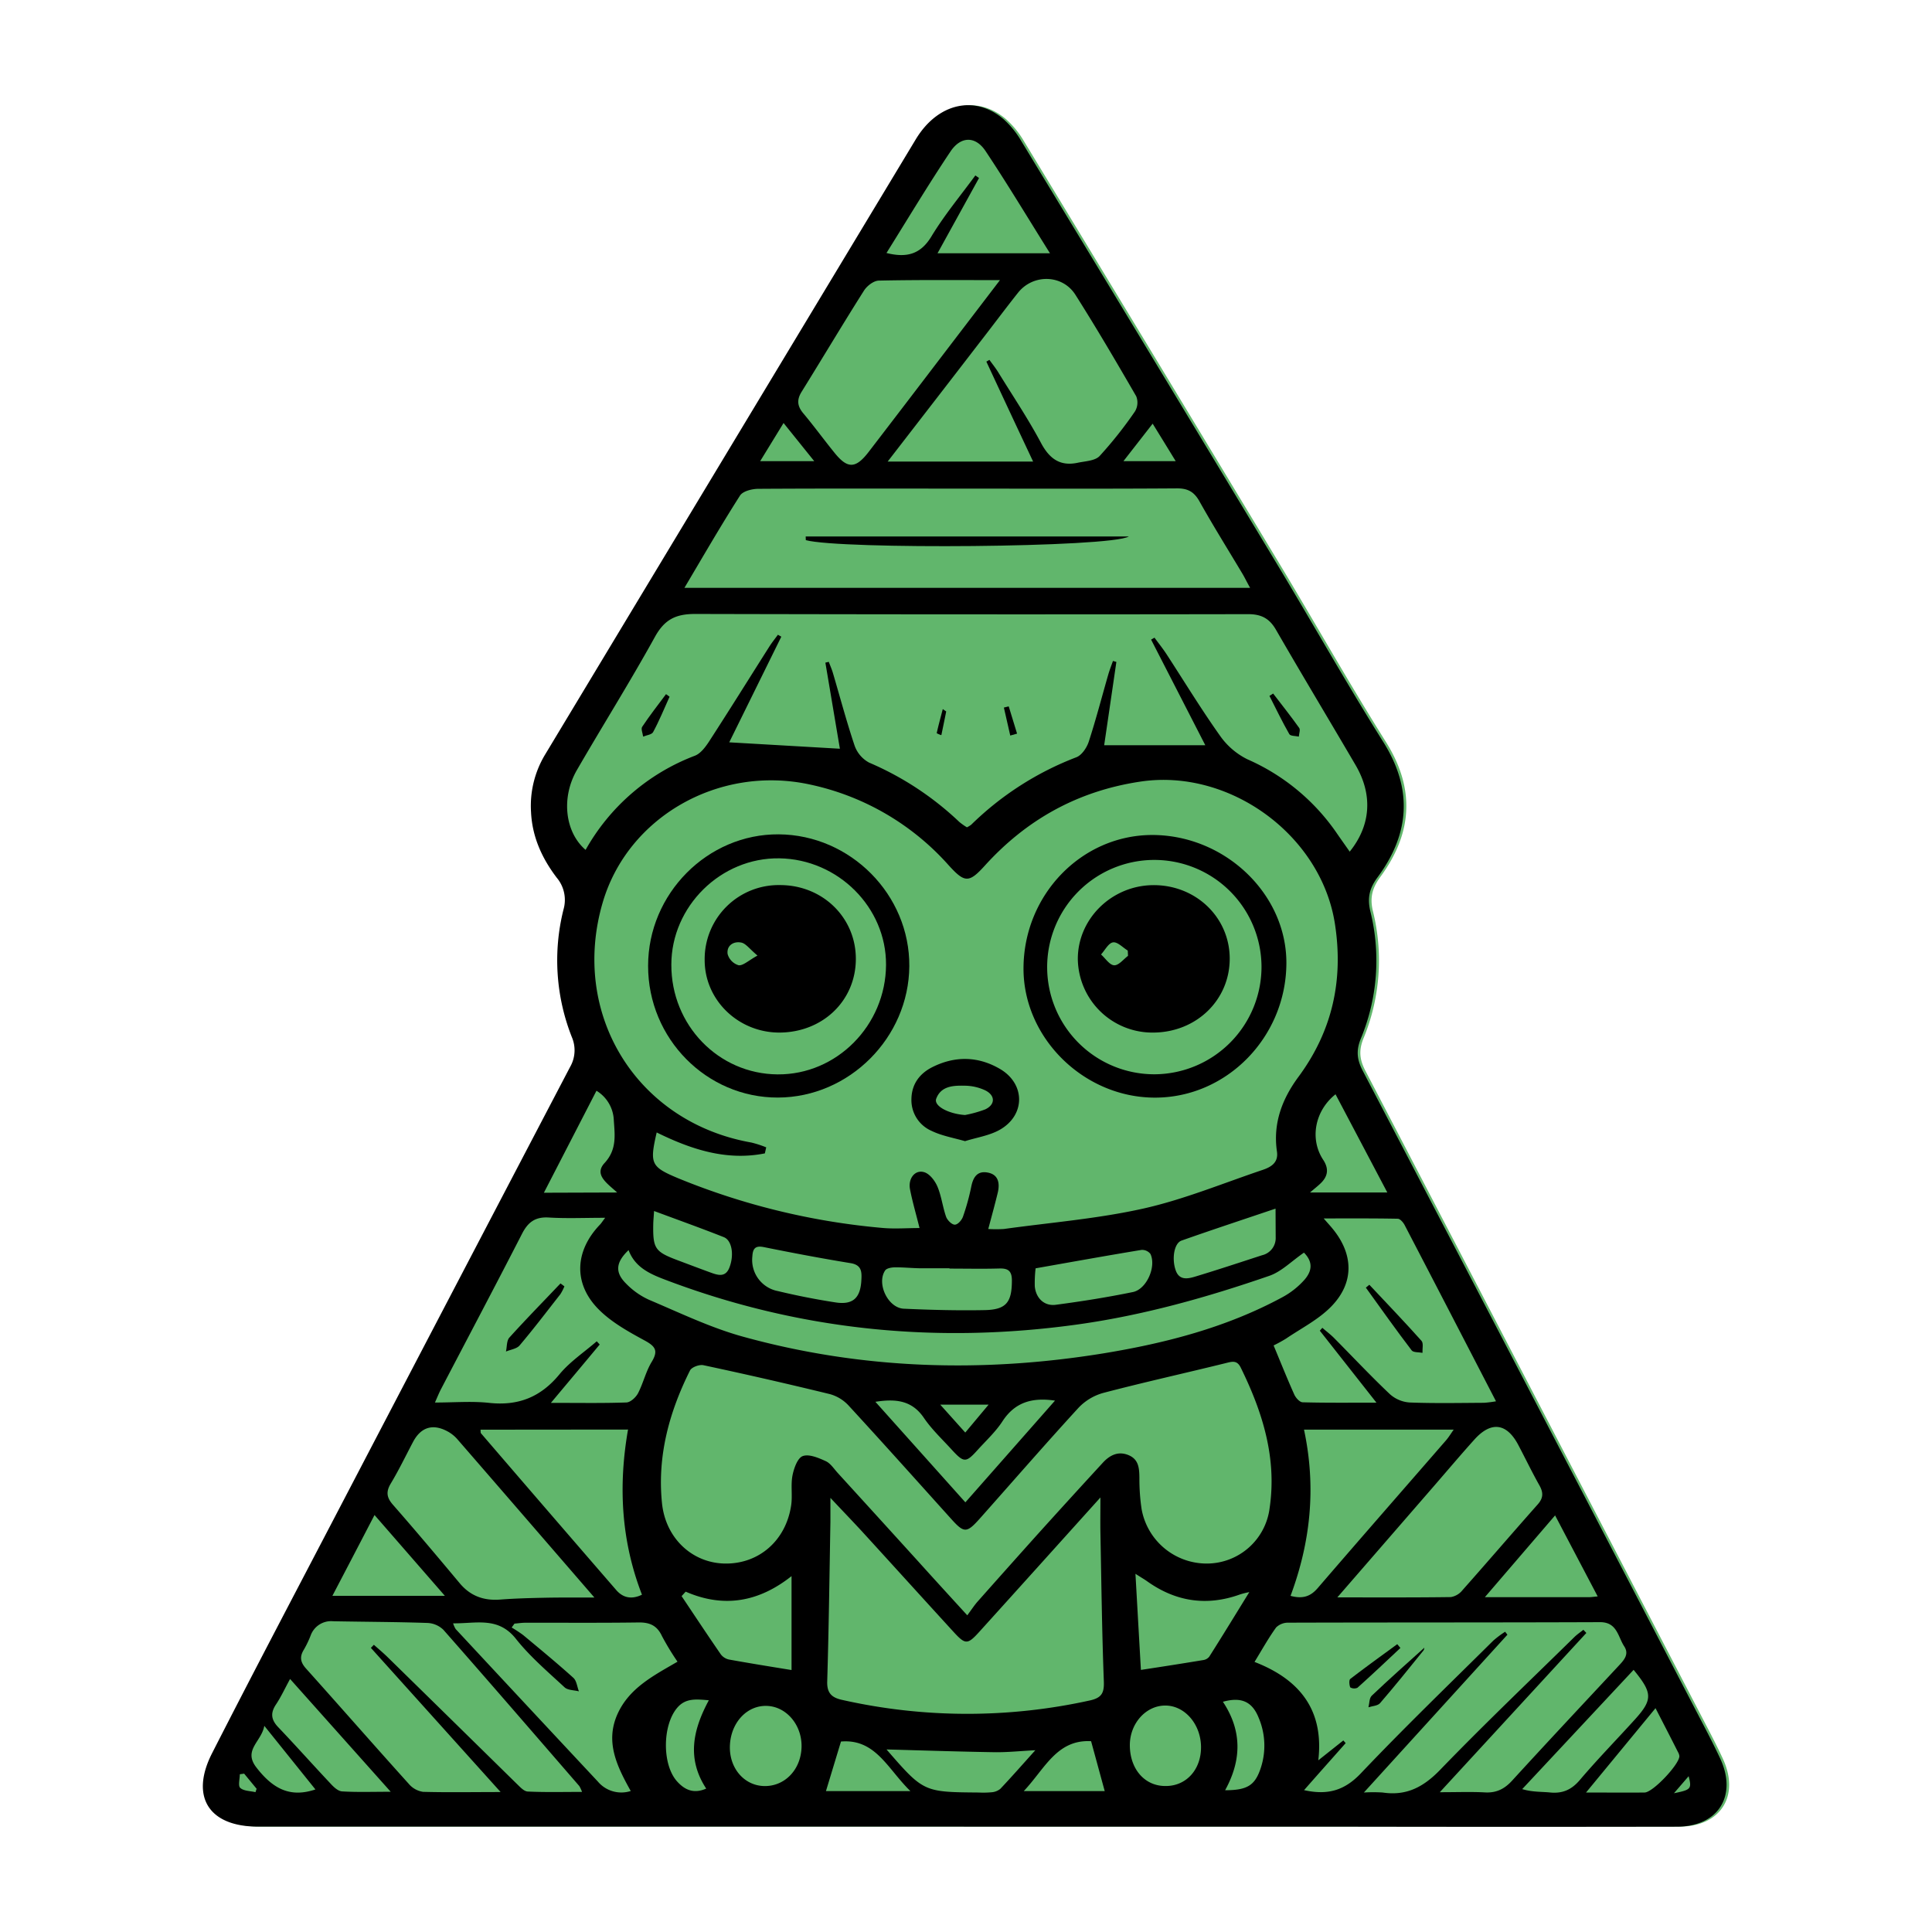 <svg id="Слой_1" data-name="Слой 1" xmlns="http://www.w3.org/2000/svg" viewBox="0 0 566.93 566.93"><defs><style>.cls-1{fill:#61b66c;}</style></defs><path class="cls-1" d="M505.58,516.13c-1.81-3.94-3.83-7.77-5.83-11.61q-49.5-95.17-99.09-190.31c-1.67-3.21-2-5.87-.6-9.4a59.84,59.84,0,0,0,2.82-37.41c-.95-3.92-.25-6.74,2.12-10,9.4-12.76,10.42-25.79,1.67-39.71-10.85-17.26-20.85-35.06-31.38-52.53Q338,103.27,300.48,41.45A26.53,26.53,0,0,0,295.24,35c-8.38-7.16-19.29-4.8-25.77,5.94Q215,131.14,160.67,221.51a29.12,29.12,0,0,0-4.08,16.84c.35,7.27,3.23,13.54,7.53,19.2a10.12,10.12,0,0,1,2,9.32,61.2,61.2,0,0,0,2.44,37.46,9.8,9.8,0,0,1-.51,8.77q-33.66,64.22-67.18,128.5C88.22,465.87,75.44,490.09,63,514.48,56.47,527.28,62.09,536,76.4,536H283.59v0H398.51q47.17,0,94.36,0C504.9,536,510.6,527,505.58,516.13ZM251.09,381.52a5.43,5.43,0,0,1-2.5.78A5.43,5.43,0,0,0,251.09,381.52Z"/><path d="M282.82,536H75.63c-14.31,0-19.93-8.73-13.4-21.53,12.44-24.39,25.22-48.61,37.88-72.88q33.56-64.28,67.18-128.5a9.8,9.8,0,0,0,.51-8.77,61.27,61.27,0,0,1-2.44-37.46,10.12,10.12,0,0,0-2-9.32c-4.3-5.66-7.18-11.93-7.53-19.2a29.12,29.12,0,0,1,4.08-16.84q54.38-90.3,108.8-180.59c6.48-10.74,17.39-13.1,25.77-5.94a26.53,26.53,0,0,1,5.24,6.47q37.49,61.83,74.81,123.75c10.53,17.47,20.53,35.27,31.38,52.53,8.75,13.92,7.73,27-1.67,39.71-2.37,3.22-3.07,6-2.12,10a59.84,59.84,0,0,1-2.82,37.41c-1.43,3.53-1.07,6.19.6,9.4Q449.53,409.33,499,504.52c2,3.84,4,7.67,5.83,11.61,5,10.91-.68,19.87-12.71,19.89q-47.18.08-94.36,0H282.82Zm-22.73-22.65,0-.05C271,525.87,271,525.87,287.15,526a26.2,26.2,0,0,0,3.76-.07,4.58,4.58,0,0,0,2.62-1c3.32-3.51,6.5-7.14,10.28-11.34-4.6.24-8.3.64-12,.58C281.24,514,270.67,513.65,260.09,513.36Zm106.63-46.18a23.84,23.84,0,0,0-2.8.69C354.11,471.4,345,470,336.6,464c-.76-.55-1.58-1-3.41-2.18.57,10.06,1.09,19.23,1.6,28.2,6.6-1,12.46-1.92,18.31-2.89a2.74,2.74,0,0,0,1.75-1c4-6.3,7.87-12.65,11.79-19l.15-.24Zm20.09,49.41,7.38-5.86.69.78c-4,4.52-8,9-12.21,13.8,7.1,1.59,12,0,16.73-5,12.6-13.27,25.8-26,38.79-38.87a30.07,30.07,0,0,1,3.48-2.61l.67.87L400.22,526a43.79,43.79,0,0,1,5.52,0c7,1.05,12-1.63,16.9-6.7,12.81-13.27,26.19-26,39.35-38.92.81-.79,1.76-1.42,2.64-2.13l.87.93-43,46.73c5.28,0,9.3-.16,13.29.06,3.38.18,5.77-1.07,8-3.54,10.28-11.24,20.7-22.35,31.08-33.49,1.57-1.69,3.32-3.43,1.74-5.84-1.85-2.81-2.05-7.11-7.1-7.09-30.47.12-60.94.06-91.41.15a5,5,0,0,0-3.63,1.4c-2.26,3.13-4.14,6.53-6.34,10.12,13.54,5.24,20.42,14.39,18.71,28.92ZM290,360.64a38,38,0,0,0,4.57,0c13.67-1.9,27.52-3,40.94-6,11.91-2.67,23.36-7.42,35-11.34,2.46-.83,4.68-2.14,4.2-5.39-1.21-8.27,1.52-15.45,6.33-21.94,9.92-13.43,13.22-28.33,10.7-44.76-4-26.23-31.09-45.9-57.33-41.82C316.23,232.16,301.25,240.49,289,254c-4.67,5.15-5.9,5.1-10.61-.08a75.49,75.49,0,0,0-41-23.77c-26.58-5.63-53.21,9.63-60.54,34.71-9.59,32.82,10,64.47,43.64,70.41a31.49,31.49,0,0,1,4.35,1.41l-.4,1.77c-11.23,2.25-21.61-1.15-31.74-6.14-2.12,9.24-1.71,10.09,6.45,13.5a205.3,205.3,0,0,0,59.59,14.5c3.63.35,7.32.05,11.09.05-1-4.06-2.08-7.68-2.79-11.36-.63-3.23,1.53-5.9,4.25-5,1.59.53,3.1,2.54,3.81,4.23,1.17,2.8,1.51,5.93,2.52,8.81.36,1,1.62,2.29,2.52,2.33s2.08-1.33,2.43-2.33a65.71,65.71,0,0,0,2.44-8.84c.55-2.69,1.7-4.63,4.67-4.15,3.27.53,3.74,3.05,3.14,5.78C292,353.25,291.07,356.6,290,360.64ZM246.46,219.71c-1.37-8.12-2.81-16.69-4.26-25.26l1-.24c.41,1.1.89,2.18,1.22,3.3,2.1,7.1,4,14.27,6.35,21.27a9.09,9.09,0,0,0,4.26,5,89.28,89.28,0,0,1,26.47,17.41,17.93,17.93,0,0,0,2.24,1.58A8,8,0,0,0,285,242a90,90,0,0,1,30.83-19.78c1.6-.6,3.07-2.8,3.65-4.56,2.12-6.5,3.83-13.13,5.73-19.71.39-1.35.91-2.67,1.38-4l1,.29c-1.21,8.31-2.43,16.62-3.58,24.45h29.68l-15.91-31,1-.57c1.21,1.66,2.51,3.27,3.63,5,5.2,8,10.13,16.09,15.63,23.83a21.39,21.39,0,0,0,8,6.86A62,62,0,0,1,392,244.11c1.31,1.91,2.66,3.8,4.06,5.8,6.24-7.73,6.81-16.71,1.73-25.39-7.76-13.26-15.69-26.42-23.37-39.73-1.92-3.33-4.32-4.57-8.12-4.57q-81.16.14-162.31-.06c-5.75,0-9,1.65-11.82,6.75-7.29,13.2-15.33,26-22.88,39.05-4.7,8.12-3.49,18.27,2.55,23.43a62,62,0,0,1,32.07-27.63c1.64-.63,3-2.43,4.05-4,6-9.26,11.84-18.63,17.75-27.95.78-1.23,1.7-2.37,2.56-3.55l1,.57-15.28,31ZM283.84,474c1.31-1.76,2.07-2.94,3-4q8.63-9.73,17.3-19.4,9.69-10.74,19.47-21.37c2-2.18,4.47-3.49,7.51-2.25s3.19,3.86,3.23,6.65a59.76,59.76,0,0,0,.64,9.18,19.4,19.4,0,0,0,19.24,16,18.59,18.59,0,0,0,18.34-16.34c2.15-14.72-2.1-28.17-8.49-41.17-1.12-2.28-2.58-1.75-4.5-1.28-11.91,2.94-23.9,5.59-35.76,8.7a15.82,15.82,0,0,0-7.29,4.33c-9.72,10.6-19.16,21.47-28.72,32.23-4.22,4.76-4.84,4.75-9,.09-9.91-11-19.78-22.05-29.81-32.94a11.69,11.69,0,0,0-5.49-3.34q-18.48-4.51-37.09-8.48c-1.19-.26-3.45.57-3.94,1.54-6.1,12.19-9.61,25.05-8.24,38.79,1,10.4,8.83,17.67,18.38,17.87,10,.2,18-6.69,19.54-17.08.43-2.88-.16-5.92.39-8.76.41-2.1,1.48-5.13,3-5.69,1.84-.68,4.62.51,6.73,1.47,1.43.64,2.43,2.26,3.56,3.49q11.86,13,23.7,26.05C274,463.24,278.5,468.16,283.84,474Zm-83-301.5h166c-1-1.77-1.57-3-2.26-4.15-4.22-7.07-8.59-14.06-12.61-21.24-1.58-2.81-3.42-3.82-6.64-3.8-20.11.14-40.22.08-60.34.07-20.81,0-41.62-.07-62.43.06-1.86,0-4.58.67-5.42,2C211.61,154.1,206.47,163,200.84,172.5Zm42.84,267c0,3,0,5,0,7.06-.28,15.62-.47,31.25-.94,46.86-.1,3.45,1.37,4.74,4.37,5.4a166.9,166.9,0,0,0,72.72.16c3.5-.77,4.22-2.25,4.08-5.68-.55-14.5-.72-29-1-43.52-.06-3.12,0-6.24,0-10.36-12.37,13.73-23.94,26.6-35.55,39.43-3.44,3.8-4.08,3.8-7.56,0-9.06-9.9-18.06-19.85-27.11-29.75C249.91,446.1,247.06,443.14,243.68,439.54Zm16.77-304.06h42.71c-2.47-5.25-4.7-10-6.93-14.77s-4.53-9.7-6.79-14.56l.89-.51c.85,1.18,1.77,2.31,2.54,3.55,4.24,6.89,8.77,13.63,12.57,20.76,2.49,4.7,5.63,7,10.85,5.87,2.2-.46,5-.54,6.37-1.95a118.91,118.91,0,0,0,10.39-13.11,5,5,0,0,0,.36-4.45c-5.79-10-11.64-20-17.85-29.79-3.83-6-12.42-6.13-16.83-.58-3.91,4.92-7.67,10-11.51,14.92C278.45,112.22,269.67,123.56,260.45,135.48ZM146.9,525.86l-38.07-42.31.88-.9c1.38,1.23,2.81,2.42,4.13,3.72q18.87,18.48,37.72,37c1,.95,2.15,2.28,3.29,2.34,5.19.25,10.41.11,15.94.11a9.34,9.34,0,0,0-.8-1.72c-13.26-15.31-26.5-30.65-39.89-45.86a7.18,7.18,0,0,0-4.71-2c-9.22-.31-18.44-.32-27.66-.5a6.37,6.37,0,0,0-6.57,4.18,29.87,29.87,0,0,1-2,4.17c-1.31,2.12-1,3.73.69,5.59,10.08,11.23,20,22.58,30.12,33.8a6.78,6.78,0,0,0,4.15,2.32C131.41,526,138.65,525.86,146.9,525.86ZM387.29,390.48l.74-.84c1.21,1.05,2.49,2,3.61,3.16,5.41,5.45,10.67,11.07,16.25,16.34a9.64,9.64,0,0,0,5.79,2.41c7.26.28,14.53.13,21.8.09a34.37,34.37,0,0,0,3.51-.44c-9.09-17.56-17.93-34.66-26.82-51.73-.41-.78-1.32-1.83-2-1.84-7-.14-14-.09-21.75-.09,1.28,1.47,1.94,2.18,2.55,2.93,6.27,7.56,6.49,16-.41,23-3.72,3.78-8.73,6.31-13.19,9.34a41.47,41.47,0,0,1-3.64,2c2.14,5.14,4,9.8,6.05,14.37.44,1,1.6,2.29,2.46,2.31,6.89.19,13.79.11,21.67.11ZM161.66,411.66c8.22,0,15.2.13,22.17-.12,1.2-.05,2.77-1.51,3.4-2.71,1.54-3,2.28-6.35,4-9.19,2-3.3,1.1-4.57-2.09-6.3-4.84-2.63-9.91-5.44-13.68-9.33-7.32-7.55-6.7-17.05.6-24.66.42-.44.76-1,1.52-2-6,0-11.27.24-16.53-.08-4-.25-6.12,1.37-7.86,4.76-7.84,15.29-15.88,30.47-23.83,45.69-.55,1.07-1,2.19-1.73,3.84,5.66,0,10.83-.45,15.9.1,8.55.93,15.13-1.68,20.64-8.38,3.06-3.71,7.26-6.49,10.94-9.69l.87.94C171.44,400,166.91,405.39,161.66,411.66Zm221-44.1c-3.67,2.52-6.6,5.57-10.16,6.81-18.34,6.34-37,11.59-56.29,14.28-41.64,5.79-82.13,1.73-121.46-13.3-4.41-1.69-8.49-3.67-10.3-8.52-3.72,3.55-4.07,6.48-.8,9.76a22.09,22.09,0,0,0,6.77,4.81c9.1,3.85,18.11,8.21,27.59,10.83,34.85,9.63,70.25,10.68,105.86,4.89,18.26-3,36.06-7.6,52.47-16.48a23.77,23.77,0,0,0,6.48-5.14C385.41,372.49,384.94,369.9,382.62,367.56ZM293.43,82.2c-12.64,0-24.07-.11-35.5.14-1.53,0-3.55,1.55-4.44,3-6.2,9.78-12.12,19.74-18.23,29.57-1.5,2.39-1.33,4.25.47,6.39,3.14,3.74,6,7.68,9.09,11.49,3.88,4.85,6.27,4.8,10.12-.23q10.83-14.11,21.61-28.26Zm-119,386.59c-13.95-16.12-27.09-31.34-40.28-46.53a10.49,10.49,0,0,0-2.95-2.3c-4.29-2.26-7.73-1.12-10,3.17-2.15,4.07-4.15,8.24-6.52,12.18-1.48,2.47-1.22,4.15.65,6.28,6.63,7.56,13.1,15.26,19.57,23,3.14,3.75,7.07,5.17,11.89,4.79,4.45-.34,8.92-.45,13.39-.54S169.08,468.79,174.48,468.79Zm218-.05c11.88,0,22.6.06,33.31-.09a5.51,5.51,0,0,0,3.39-2c7.41-8.35,14.68-16.83,22.09-25.18,1.69-1.9,1.69-3.5.5-5.62-2.19-3.89-4.12-7.92-6.2-11.86-3.38-6.4-7.94-7-12.8-1.64-3.93,4.36-7.71,8.84-11.55,13.27Zm-207.35,56.8c-4.1-7.32-7.52-14.42-3.89-22.54,3.45-7.71,10.7-11.36,17.62-15.39a77.06,77.06,0,0,1-4.56-7.51c-1.45-3.13-3.65-4.08-7-4-11,.15-22.09.06-33.13.08-1,0-2.1.17-3.15.26l-.83,1.14a36.69,36.69,0,0,1,3.39,2.23c4.94,4.11,9.91,8.2,14.68,12.5,1,.87,1.13,2.64,1.67,4-1.43-.37-3.26-.3-4.21-1.18-4.92-4.56-10.13-9-14.25-14.19-5.23-6.65-11.69-4.49-18.46-4.59a7.47,7.47,0,0,0,.75,1.68q20.84,22.41,41.74,44.77A9,9,0,0,0,185.14,525.54ZM141,419.53c.06.55,0,.9.14,1.06q19.82,23.06,39.69,46c1.82,2.1,4.29,2.94,7.55,1.36-6.08-15.69-7-31.81-4.09-48.46ZM378.7,468.29c3.69,1,5.94.1,8-2.31,12.48-14.5,25.08-28.89,37.63-43.33.77-.89,1.38-1.91,2.24-3.13H382.65C386.28,436.48,384.57,452.51,378.7,468.29ZM286.21,51.48l1.08.75L275.11,74.32h33c-6.55-10.45-12.5-20.37-18.91-30-2.95-4.43-7.25-4.41-10.29.14-6.5,9.7-12.5,19.74-18.78,29.78,5.93,1.48,10,.4,13.18-4.85C277.1,63.12,281.86,57.42,286.21,51.48Zm-85,415.57-1.2,1.32c3.82,5.71,7.62,11.45,11.52,17.11a4.1,4.1,0,0,0,2.41,1.5c5.84,1.06,11.69,2,18.33,3.08V462.5C222.8,470,212.52,472,201.19,467.05Zm55.67-55.7,26.4,29.5L309.58,411c-6.74-1-11.74.49-15.37,6-2,3.11-4.86,5.74-7.38,8.53-3.37,3.74-4,3.73-7.51-.09-2.81-3.09-5.93-6-8.25-9.43C267.63,411,263,410.38,256.86,411.35Zm21.74-39.09v-.09c-2.65,0-5.3,0-8,0s-5.3-.3-7.94-.28c-1,0-2.48.24-2.94.91-2.58,3.85.82,11,5.46,11.23,7.94.36,15.89.57,23.83.41,6.3-.14,7.89-2.36,7.9-8.67,0-2.8-1.06-3.62-3.71-3.54C288.37,372.37,283.48,372.26,278.6,372.26ZM479.37,490,446.68,525c3.08.92,5.7.73,8.29,1,3.64.33,6.24-.86,8.66-3.72,5.15-6.06,10.72-11.76,16.07-17.66S484.94,496.79,479.37,490ZM85.12,492.68c-1.58,2.9-2.68,5.3-4.12,7.46-1.69,2.52-1.46,4.48.63,6.68,5.21,5.46,10.22,11.1,15.4,16.6.91,1,2.18,2.18,3.35,2.25,4.36.27,8.74.11,14.27.11Zm12.42-24.4h33l-20.64-23.71C105.66,452.74,101.74,460.25,97.54,468.28Zm371.29.18c-4.31-8.2-8.29-15.76-12.5-23.78l-20.61,24h30.33C466.73,468.7,467.41,468.59,468.83,468.46Zm-116.4,44.27c0-6.78-4.82-12.33-10.61-12.25-5.64.07-10.27,5.3-10.28,11.61,0,7.07,4.42,12.11,10.61,12C348.11,524.07,352.44,519.27,352.43,512.73ZM303.89,372.18a37.2,37.2,0,0,0-.24,5.28c.31,3.45,2.76,5.86,6.15,5.42,7.58-1,15.15-2.2,22.64-3.74,4.05-.83,6.93-7.5,5.14-11.19a3.09,3.09,0,0,0-2.64-1.17C324.79,368.45,314.66,370.28,303.89,372.18ZM235.2,512.89c.28-6.44-4.21-12-10-12.3s-10.59,4.63-11,11.32,4,12,9.94,12.19S234.91,519.53,235.2,512.89Zm17.57-137.42c.13-2.38,0-4.29-3.17-4.81-8.52-1.39-17-3-25.48-4.71-2.54-.51-3.22.49-3.35,2.76a9.3,9.3,0,0,0,7.5,10.15c5.55,1.33,11.18,2.44,16.82,3.31C250.34,383,252.54,380.86,252.77,375.47ZM407.1,349.93l-15.2-28.82c-6.15,4.9-7.6,13.2-3.62,19.23,1.65,2.5,1.46,4.7-.61,6.76-.85.85-1.82,1.59-3.26,2.83Zm-226,0c-3-2.75-6.86-5.23-3.69-8.66,3.63-3.93,3-8.16,2.71-12.49a10.6,10.6,0,0,0-5.09-8.71L159.6,350Zm193.2,4.73c-9.52,3.22-18.59,6.2-27.59,9.38-2.18.77-2.89,5.3-1.74,8.64,1,3,3.37,2.62,5.51,2,6.65-2,13.25-4.19,19.86-6.34a5.16,5.16,0,0,0,4-5.24ZM485.8,501.25,465.41,526c6.58,0,11.88.06,17.17,0,2.45,0,10.29-8.36,10.22-10.69a2.92,2.92,0,0,0-.41-1.18C490.31,510,488.21,505.94,485.8,501.25ZM191.93,355.36c-.11,1.76-.22,2.85-.24,3.94-.12,7.06.54,8,7,10.45,3.26,1.22,6.51,2.46,9.78,3.65,2.17.79,4.41,1.54,5.57-1.45,1.44-3.7.75-8-1.67-8.93C205.82,360.43,199.16,358.05,191.93,355.36Zm75.22,170.22c-6.68-6.48-10.2-15.41-20.37-14.54-1.52,5-2.95,9.74-4.41,14.54Zm33.22,0h23.8c-1.33-4.85-2.62-9.61-4-14.64C310.08,510.39,306.6,519.06,300.37,525.63ZM208,498.93c-3.66-.31-6.77-.7-9.24,2.16-4.37,5.07-4.52,16.59-.15,21.57,2.25,2.54,4.91,3.82,8.62,2.19C201.43,516,203.37,507.52,208,498.93Zm151.51,26.4c6.58,0,8.79-1.48,10.46-6.56a20.89,20.89,0,0,0-.61-14.67c-1.89-4.76-5.07-6.24-10.51-4.73C364.38,507.69,364.48,516.29,359.5,525.33ZM77.56,506.43c-.83,4.67-6.28,7.09-2.34,12.2,5.13,6.66,10.25,8.84,17.34,6.47ZM223.07,135.32h15.86l-9-11.19Zm106.59,0H345c-2.38-3.89-4.43-7.22-6.76-11C335.16,128.28,332.58,131.58,329.66,135.33ZM290.1,412.18H275.91l7.34,8.19ZM71.64,520.46l-1.27.18c0,1.39-.56,3.39.13,4,1,.93,2.94.89,4.47,1.26l.33-1Zm419.57,5.75c5-1,5.27-1.3,4.31-5Z"/><path d="M338.91,322.09c-20.86,0-38.63-17.51-38.57-37.95.05-21.54,17-39.08,37.74-39.12,21.34,0,39.48,17.29,39.4,37.63C377.39,304.32,360,322.11,338.91,322.09Zm31.27-38.47a31.45,31.45,0,1,0-31.28,31.62A31.56,31.56,0,0,0,370.18,283.62Z"/><path d="M190.18,283.42c0-21.18,17.45-38.74,38.33-38.59,21.08.16,38.47,17.72,38.32,38.69S249.21,322,228.29,322.07,190.16,304.8,190.18,283.42Zm38,31.85c17.34.14,31.72-14.38,31.82-32.14.09-16.86-14.07-31-31.29-31.26S197,266,197,283.07C196.94,300.81,210.81,315.13,228.15,315.27Z"/><path d="M283.18,334.86c-3.52-1-6.87-1.58-9.79-3a9.84,9.84,0,0,1-5.94-9.34c.06-4.35,2.36-7.43,6-9.31,6.67-3.39,13.49-3.34,20,.47,7.49,4.4,7.48,13.6-.12,17.87C290.29,333.25,286.59,333.79,283.18,334.86Zm0-7.67a34.7,34.7,0,0,0,5.92-1.65c3-1.4,3-4.11,0-5.59a14.53,14.53,0,0,0-6-1.36c-3.33-.07-7,.06-8.39,3.86C274,324.6,278.47,326.88,283.18,327.19Z"/><path d="M373.59,203.51c2.57,3.35,5.2,6.66,7.65,10.1.39.54-.05,1.68-.11,2.54-1-.22-2.45-.14-2.79-.72-2.09-3.66-3.92-7.46-5.83-11.22Z"/><path d="M196.48,204.45c-1.58,3.48-3,7-4.83,10.38-.4.75-1.92.9-2.93,1.32-.12-1-.69-2.25-.28-2.87,2.19-3.29,4.63-6.41,7-9.59Z"/><path d="M276.65,208.07c.81.58,1,.67,1,.72-.46,2.31-.94,4.63-1.42,6.94a8.35,8.35,0,0,1-1.36-.58C275.37,212.86,276,210.6,276.65,208.07Z"/><path d="M296,207.28l2.45,8-2,.56q-.94-4.09-1.87-8.21Z"/><path d="M236.42,157.43h94.82c-5.55,3.26-84.6,3.84-94.78,1.07Z"/><path d="M417.87,483.59c.09-.41.15.34-.19.76-4.19,5.19-8.37,10.39-12.72,15.43-.69.79-2.25.83-3.4,1.21.3-1.17.22-2.73,1-3.43C407.71,492.65,413.08,487.91,417.87,483.59Z"/><path d="M410.94,483.58c-4.18,3.92-8.34,7.86-12.61,11.68a2.32,2.32,0,0,1-2.11-.11c-.29-.73-.4-2.13,0-2.47,4.53-3.49,9.18-6.83,13.79-10.21Z"/><path d="M401.82,377c5.13,5.46,10.32,10.88,15.31,16.46.63.7.22,2.33.29,3.52-1.09-.22-2.68-.06-3.18-.73-4.59-6-9-12.25-13.44-18.4Z"/><path d="M165.62,377.47a13.62,13.62,0,0,1-1.21,2.34c-3.93,5-7.81,10.13-11.94,15-.85,1-2.65,1.21-4,1.79.31-1.39.18-3.18,1-4.1,4.89-5.41,10-10.62,15-15.89Z"/><path d="M338.48,303a21.89,21.89,0,0,1-22.2-21.49c-.08-11.8,9.86-21.63,22-21.77,12.54-.15,22.54,9.39,22.57,21.52S351.13,302.9,338.48,303ZM331,280.49c0-.52-.05-1-.07-1.56-1.46-.88-3-2.6-4.33-2.4s-2.35,2.29-3.51,3.55c1.27,1.13,2.49,3.09,3.83,3.17S329.68,281.49,331,280.49Z"/><path d="M228.91,259.72c12.53,0,22.32,9.61,22.23,21.81S241.35,303,228.6,303c-12.07-.06-21.86-9.63-21.82-21.33A21.71,21.71,0,0,1,228.91,259.72Zm-6.63,20.68c-2.31-1.92-3.4-3.54-4.76-3.81-2.26-.46-4.37.88-4,3.39a4.78,4.78,0,0,0,3.24,3.27C218.08,283.39,219.63,281.86,222.28,280.4Z"/></svg>